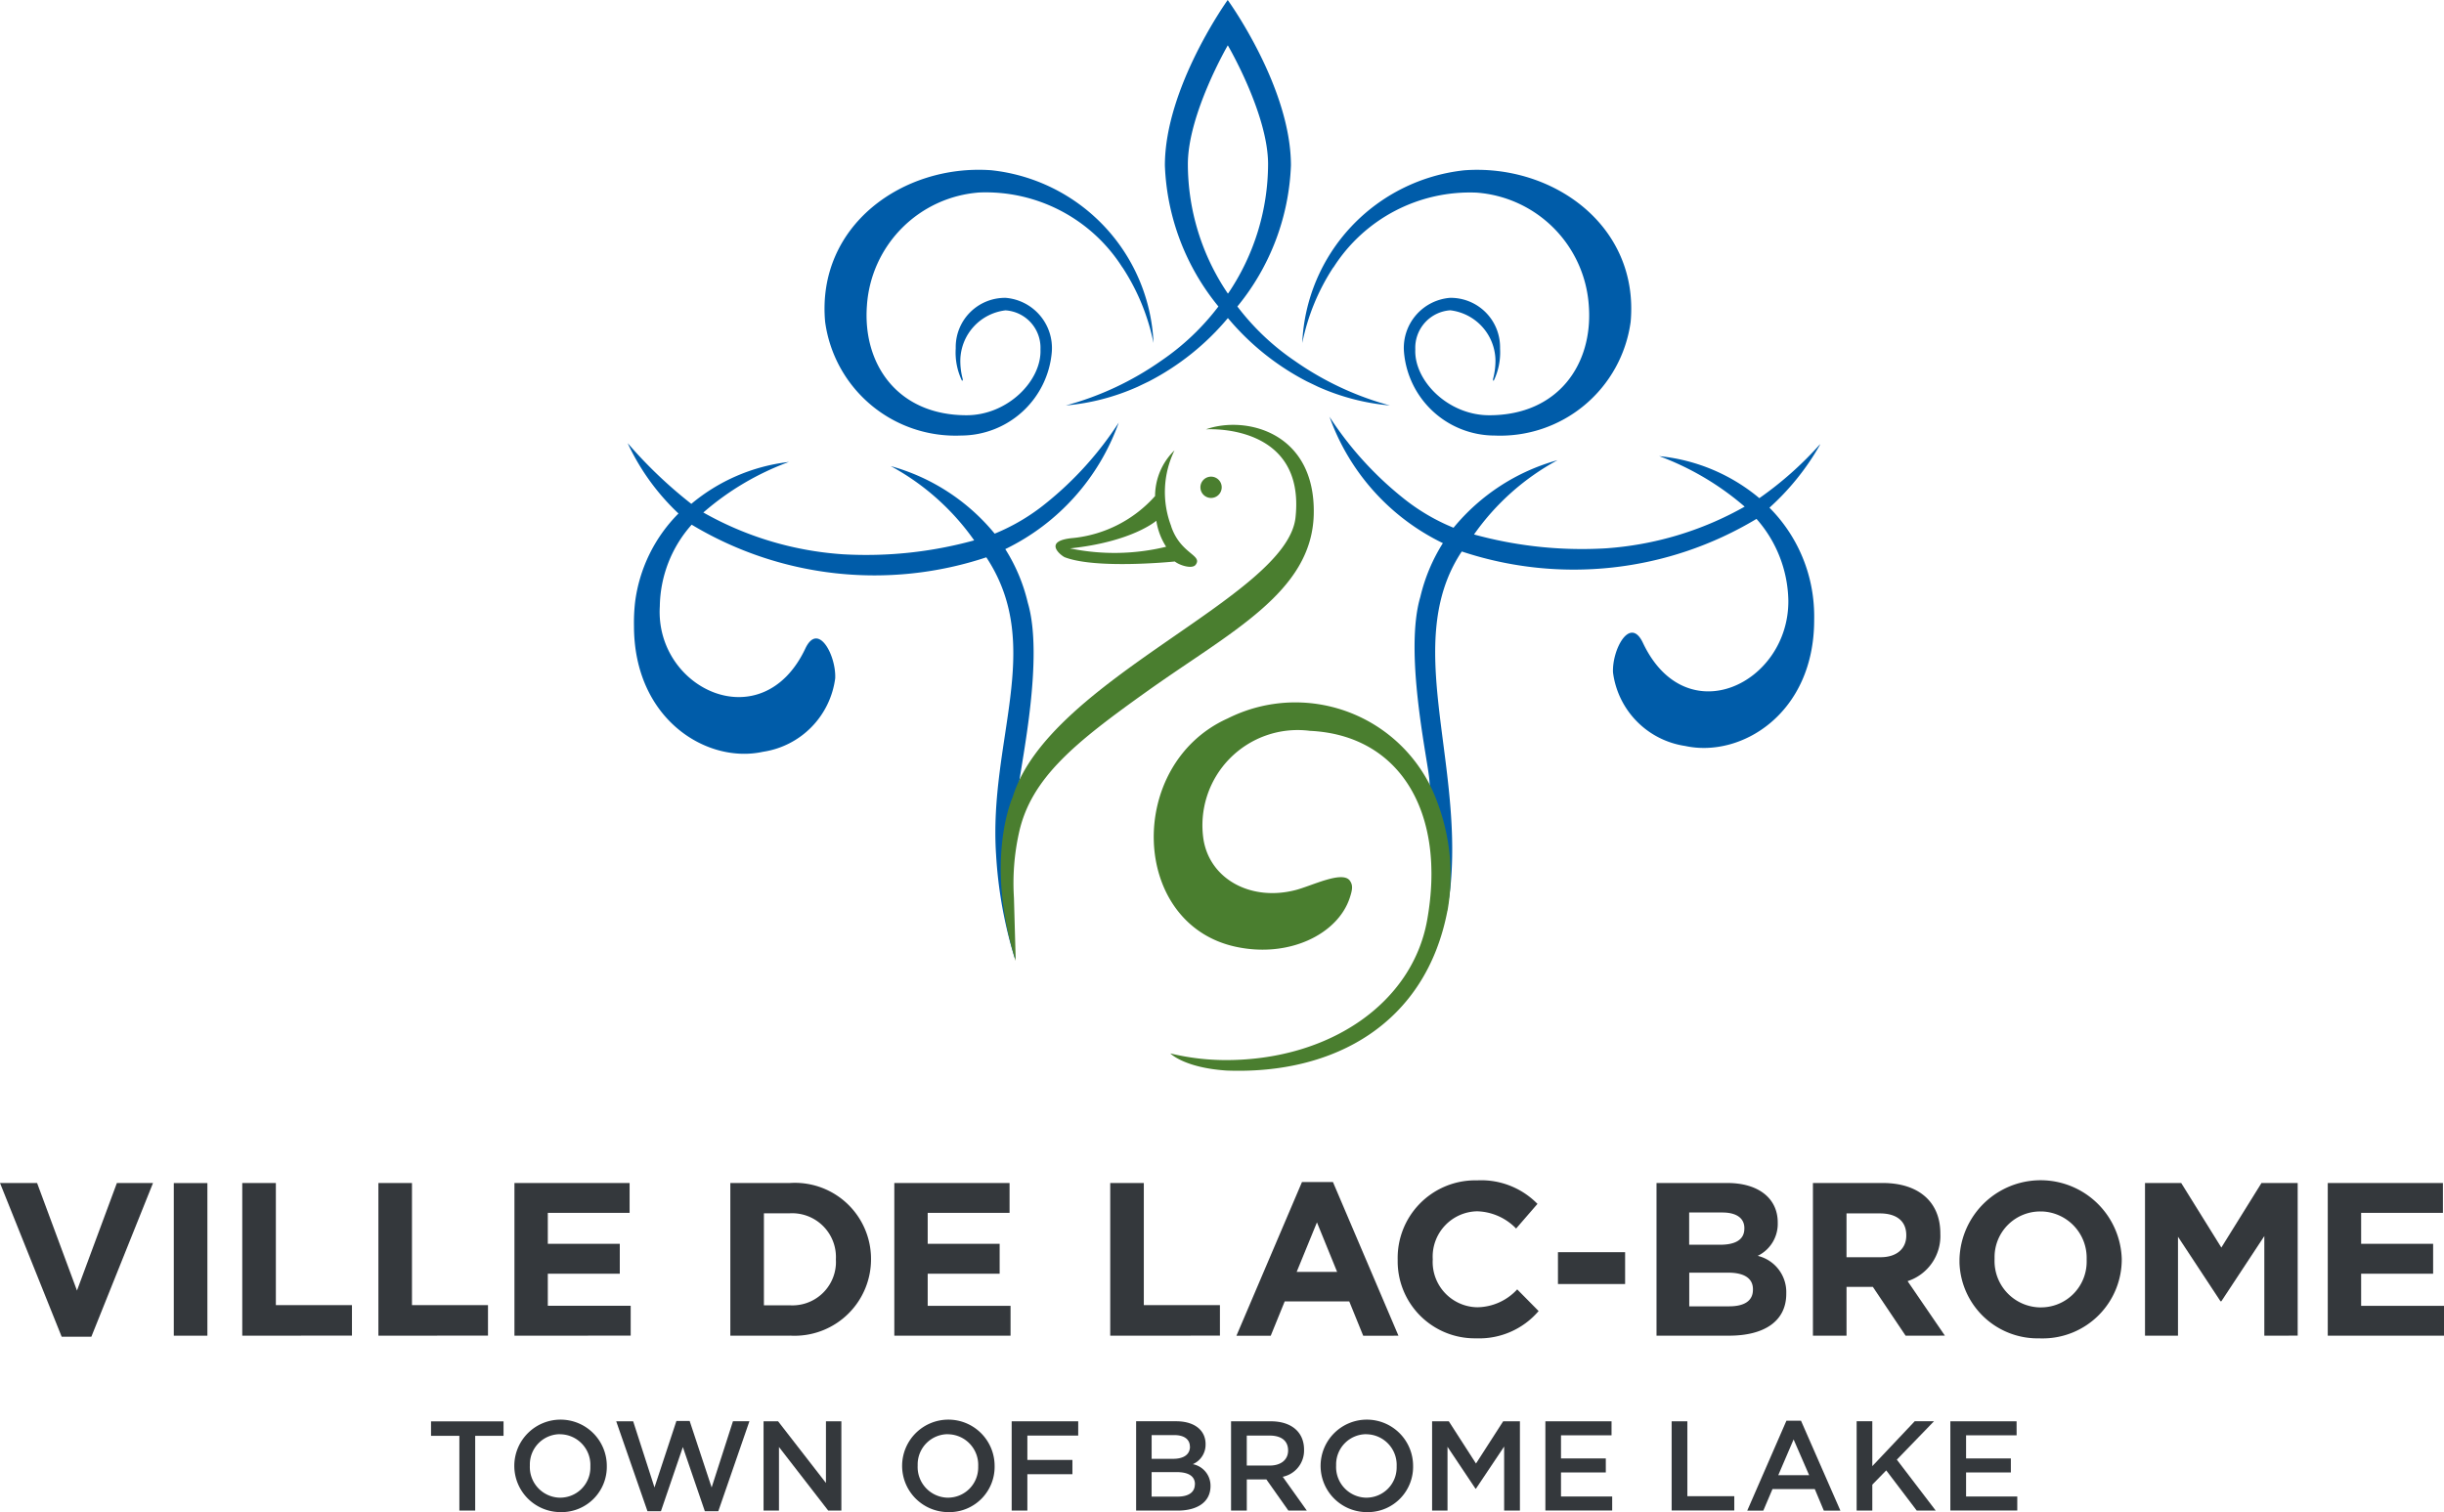 <svg xmlns="http://www.w3.org/2000/svg" width="199.49" height="123.456" viewBox="0 0 199.49 123.456">
  <g id="Group_2452-2" data-name="Group 2452-2" transform="translate(-675.411 -116.189)">
    <path id="Path_4671" data-name="Path 4671" d="M684.952,165.872l-3.258,8.781-3.256-8.781h-3.027l5.033,12.549h2.424l5.033-12.549Z" transform="translate(0 46.901)" fill="#34383c"/>
    <rect id="Rectangle_1010" data-name="Rectangle 1010" width="2.742" height="12.46" transform="translate(689.597 212.779)" fill="#34383c"/>
    <path id="Path_4672" data-name="Path 4672" d="M685.583,178.339V165.872h2.743v9.969h6.211v2.49Z" transform="translate(9.602 46.901)" fill="#34383c"/>
    <path id="Path_4673" data-name="Path 4673" d="M691.3,178.339V165.872h2.741v9.969h6.205v2.49Z" transform="translate(14.997 46.901)" fill="#34383c"/>
    <path id="Path_4674" data-name="Path 4674" d="M697.011,178.339V165.872h9.4v2.438h-6.676v2.527h5.875v2.44h-5.875v2.617H706.5v2.438Z" transform="translate(20.391 46.901)" fill="#34383c"/>
    <g id="Group_2476" data-name="Group 2476" transform="translate(710.594 116.189)">
      <g id="Group_1545" data-name="Group 1545">
        <g id="Group_2475" data-name="Group 2475">
          <path id="Path_4675" data-name="Path 4675" d="M710.936,178.346h-4.86V165.879h4.86a6.213,6.213,0,0,1,6.61,5.783c.01.138.013.274.013.412v.035a6.24,6.24,0,0,1-6.238,6.242q-.192,0-.385-.012m3.756-6.231a3.577,3.577,0,0,0-3.392-3.756,2.833,2.833,0,0,0-.364,0h-2.119v7.512h2.119a3.551,3.551,0,0,0,3.756-3.334,3.649,3.649,0,0,0,0-.387Z" transform="translate(-681.646 -69.295)" fill="#34383c"/>
          <path id="Path_4676" data-name="Path 4676" d="M712.961,178.339V165.872h9.407v2.44h-6.682v2.527h5.873v2.438h-5.873V175.9h6.763v2.438Z" transform="translate(-675.146 -69.288)" fill="#34383c"/>
          <path id="Path_4677" data-name="Path 4677" d="M722.027,178.339V165.872h2.741v9.969h6.213v2.492Z" transform="translate(-666.588 -69.288)" fill="#34383c"/>
          <path id="Path_4678" data-name="Path 4678" d="M737.67,178.379l-1.137-2.8h-5.27l-1.139,2.8h-2.8l5.35-12.549H735.2l5.348,12.549Zm-3.775-9.255-1.654,4.042h3.3Z" transform="translate(-661.583 -69.327)" fill="#34383c"/>
          <path id="Path_4679" data-name="Path 4679" d="M740.487,178.661a6.292,6.292,0,0,1-6.39-6.194q0-.108,0-.216v-.037a6.331,6.331,0,0,1,6.209-6.45c.1,0,.192,0,.288,0a6.421,6.421,0,0,1,4.913,1.921l-1.744,2.012a4.6,4.6,0,0,0-3.186-1.407,3.7,3.7,0,0,0-3.624,3.762c0,.039,0,.08.006.121v.035a3.7,3.7,0,0,0,3.478,3.911c.047,0,.093,0,.14.006a4.5,4.5,0,0,0,3.276-1.46l1.748,1.769a6.372,6.372,0,0,1-5.109,2.226" transform="translate(-655.195 -69.396)" fill="#34383c"/>
          <rect id="Rectangle_1011" data-name="Rectangle 1011" width="5.482" height="2.599" transform="translate(91.984 102.233)" fill="#34383c"/>
          <path id="Path_4680" data-name="Path 4680" d="M750.893,178.339h-5.929V165.872h5.785c2.545,0,4.11,1.26,4.11,3.223v.035a2.9,2.9,0,0,1-1.635,2.689,3.044,3.044,0,0,1,2.331,3.062v.037c0,2.276-1.851,3.418-4.664,3.418m1.244-8.777c0-.816-.64-1.279-1.8-1.279h-2.706v2.632h2.527c1.211,0,1.977-.389,1.977-1.316Zm.7,4.986c0-.838-.63-1.353-2.03-1.353h-3.169v2.749h3.26c1.209,0,1.938-.428,1.938-1.353Z" transform="translate(-644.935 -69.288)" fill="#34383c"/>
          <path id="Path_4681" data-name="Path 4681" d="M759.1,178.339l-2.675-3.987h-2.148v3.987h-2.743V165.872h5.7c2.937,0,4.7,1.551,4.7,4.112v.037a3.871,3.871,0,0,1-2.673,3.863l3.044,4.45Zm.054-8.206c0-1.176-.82-1.779-2.156-1.779h-2.722v3.577h2.778c1.334,0,2.1-.713,2.1-1.763Z" transform="translate(-638.738 -69.288)" fill="#34383c"/>
          <path id="Path_4682" data-name="Path 4682" d="M764.288,178.651a6.384,6.384,0,0,1-6.6-6.159c0-.084,0-.167,0-.249v-.037a6.625,6.625,0,0,1,13.245-.035v.035a6.45,6.45,0,0,1-6.446,6.452c-.064,0-.13,0-.195,0m3.775-6.45a3.786,3.786,0,0,0-3.653-3.915l-.123,0a3.726,3.726,0,0,0-3.74,3.713c0,.056,0,.113,0,.169v.035a3.786,3.786,0,0,0,3.651,3.915c.041,0,.084,0,.125,0a3.729,3.729,0,0,0,3.742-3.713c0-.056,0-.111,0-.167Z" transform="translate(-632.929 -69.386)" fill="#34383c"/>
          <path id="Path_4683" data-name="Path 4683" d="M775.214,178.339v-8.134l-3.507,5.323h-.07l-3.47-5.268v8.079h-2.692V165.872h2.955l3.276,5.27,3.276-5.27h2.955v12.461Z" transform="translate(-625.573 -69.288)" fill="#34383c"/>
          <path id="Path_4684" data-name="Path 4684" d="M773.148,178.339V165.872h9.4v2.44h-6.676v2.527h5.877v2.438h-5.877V175.9h6.765v2.438Z" transform="translate(-618.329 -69.288)" fill="#34383c"/>
          <path id="Path_4685" data-name="Path 4685" d="M697.113,183.169h-1.291v-6.1h-2.313v-1.186h5.918v1.186h-2.313Z" transform="translate(-693.509 -59.841)" fill="#34383c"/>
          <path id="Path_4686" data-name="Path 4686" d="M700.736,183.359a3.775,3.775,0,1,1,3.82-3.775,3.7,3.7,0,0,1-3.627,3.777c-.064,0-.128,0-.193,0m0-6.363a2.467,2.467,0,0,0-2.461,2.471c0,.037,0,.074,0,.111a2.5,2.5,0,0,0,2.4,2.6l.083,0a2.463,2.463,0,0,0,2.457-2.475c0-.035,0-.07,0-.107a2.5,2.5,0,0,0-2.4-2.593l-.076,0" transform="translate(-690.209 -59.906)" fill="#34383c"/>
          <path id="Path_4687" data-name="Path 4687" d="M706.2,175.867h1.083l1.794,5.426,1.74-5.406h1.343l-2.539,7.344h-1.1l-1.794-5.237-1.789,5.237h-1.1l-2.551-7.341h1.384l1.74,5.4Z" transform="translate(-686.172 -59.852)" fill="#34383c"/>
          <path id="Path_4688" data-name="Path 4688" d="M712.564,175.88h1.258v7.29h-1.073l-4.02-5.192v5.192h-1.258v-7.29h1.186l3.906,5.033Z" transform="translate(-680.329 -59.84)" fill="#34383c"/>
          <path id="Path_4689" data-name="Path 4689" d="M717.019,183.359a3.775,3.775,0,1,1,3.82-3.775,3.7,3.7,0,0,1-3.627,3.777c-.064,0-.128,0-.193,0m0-6.363a2.469,2.469,0,0,0-2.461,2.471c0,.037,0,.074,0,.111a2.5,2.5,0,0,0,2.4,2.6l.082,0a2.465,2.465,0,0,0,2.459-2.473c0-.037,0-.074,0-.109a2.5,2.5,0,0,0-2.4-2.593l-.076,0" transform="translate(-674.837 -59.906)" fill="#34383c"/>
          <path id="Path_4690" data-name="Path 4690" d="M723.32,177.044h-4.15v1.989h3.678V180.2h-3.678v2.969h-1.281V175.88h5.432Z" transform="translate(-670.495 -59.84)" fill="#34383c"/>
          <path id="Path_4691" data-name="Path 4691" d="M728.781,177.746a1.73,1.73,0,0,1-1.042,1.635,1.789,1.789,0,0,1,1.446,1.781c0,1.312-1.071,2.01-2.7,2.01h-3.373v-7.294h3.27c1.47,0,2.4.719,2.4,1.866m-1.281.208c0-.593-.459-.945-1.281-.945h-1.841v1.938h1.755c.822,0,1.374-.325,1.374-1m.406,3.073c0-.63-.49-.988-1.5-.988h-2.037v2H726.5c.875,0,1.407-.342,1.407-1.009" transform="translate(-665.56 -59.842)" fill="#34383c"/>
          <path id="Path_4692" data-name="Path 4692" d="M731.779,183.168l-1.794-2.541h-1.6v2.541H727.1V175.88h3.25c1.678,0,2.708.885,2.708,2.309a2.185,2.185,0,0,1-1.74,2.22l1.967,2.76Zm-1.532-6.124h-1.864v2.448h1.874c.916,0,1.5-.472,1.5-1.229,0-.8-.562-1.219-1.51-1.219" transform="translate(-661.799 -59.84)" fill="#34383c"/>
          <path id="Path_4693" data-name="Path 4693" d="M734.59,183.359a3.775,3.775,0,1,1,3.82-3.775,3.7,3.7,0,0,1-3.626,3.777c-.064,0-.13,0-.194,0m0-6.363a2.466,2.466,0,0,0-2.463,2.469c0,.037,0,.076,0,.113a2.5,2.5,0,0,0,2.4,2.6l.082,0a2.465,2.465,0,0,0,2.459-2.473c0-.037,0-.074,0-.109a2.5,2.5,0,0,0-2.4-2.593l-.074,0" transform="translate(-658.25 -59.906)" fill="#34383c"/>
          <path id="Path_4694" data-name="Path 4694" d="M739.122,181.378h-.041l-2.282-3.416v5.208h-1.258v-7.29h1.365l2.218,3.447,2.218-3.447h1.367v7.288h-1.287v-5.227Z" transform="translate(-653.83 -59.84)" fill="#34383c"/>
          <path id="Path_4695" data-name="Path 4695" d="M745.7,177.025h-4.125v1.888h3.657v1.145h-3.657v1.958h4.178v1.145H740.3v-7.28H745.7Z" transform="translate(-649.342 -59.84)" fill="#34383c"/>
          <path id="Path_4696" data-name="Path 4696" d="M745.6,175.88h1.283v6.114h3.83v1.166H745.6Z" transform="translate(-644.336 -59.84)" fill="#34383c"/>
          <path id="Path_4697" data-name="Path 4697" d="M756.378,183.2h-1.353l-.739-1.763h-3.451l-.75,1.763h-1.312l3.2-7.344h1.188Zm-3.82-5.813-1.25,2.916h2.517Z" transform="translate(-641.339 -59.867)" fill="#34383c"/>
          <path id="Path_4698" data-name="Path 4698" d="M759.822,183.17h-1.549l-2.49-3.28-1.137,1.164v2.115h-1.279v-7.292h1.279v3.666l3.462-3.666h1.573l-3.033,3.136Z" transform="translate(-637.003 -59.842)" fill="#34383c"/>
          <path id="Path_4699" data-name="Path 4699" d="M762.709,177.025h-4.125v1.888h3.655v1.145h-3.655v1.958h4.178v1.145H757.3v-7.28h5.406Z" transform="translate(-633.287 -59.84)" fill="#34383c"/>
          <path id="Path_4700" data-name="Path 4700" d="M741.859,133.926a27.835,27.835,0,0,1-5.978,6.623,16.537,16.537,0,0,1-4.162,2.465,16.749,16.749,0,0,0-8.487-5.517,19.939,19.939,0,0,1,6.814,6.065,33.217,33.217,0,0,1-10.7,1.137,26.713,26.713,0,0,1-11.407-3.412,22.328,22.328,0,0,1,6.987-4.129l-.134.017a15.131,15.131,0,0,0-7.834,3.406,36.79,36.79,0,0,1-5.19-4.953l.052.124a18.755,18.755,0,0,0,4.09,5.616,12.5,12.5,0,0,0-3.546,7.265,14.937,14.937,0,0,0-.087,1.913c0,7.654,5.978,11.279,10.525,10.278a6.982,6.982,0,0,0,5.9-6c.084-1.858-1.388-4.658-2.44-2.426-3.519,7.442-12.286,3.3-11.876-3.451a10.24,10.24,0,0,1,2.6-6.666,28.961,28.961,0,0,0,24.051,2.665c.047.076.1.146.146.224,4.551,7.193.043,14.786.649,24.036a35.626,35.626,0,0,0,1.534,8.5l-.315-10.482a32.168,32.168,0,0,0,.659-3.793c.2-1.858,2.031-10.34.714-14.771a14.247,14.247,0,0,0-1.839-4.384,18.3,18.3,0,0,0,9.267-10.35" transform="translate(-685.712 -99.445)" fill="#005ca9"/>
          <path id="Path_4701" data-name="Path 4701" d="M731.225,133.68A27.917,27.917,0,0,0,737.2,140.3a16.474,16.474,0,0,0,4.166,2.465,16.752,16.752,0,0,1,8.486-5.515,19.9,19.9,0,0,0-6.814,6.065,33.22,33.22,0,0,0,10.7,1.135,26.731,26.731,0,0,0,11.392-3.408,22.768,22.768,0,0,0-6.987-4.127l.136.018a15.029,15.029,0,0,1,8.048,3.416,28.524,28.524,0,0,0,4.967-4.415l-.052.122a20.562,20.562,0,0,1-4.09,5.072,12.5,12.5,0,0,1,3.55,7.261,13.074,13.074,0,0,1,.1,1.911c0,7.658-5.978,11.279-10.529,10.282a6.972,6.972,0,0,1-5.89-6c-.087-1.857,1.388-4.652,2.438-2.426,3.515,7.449,11.928,3.326,11.874-3.449a10.338,10.338,0,0,0-2.6-6.664,28.941,28.941,0,0,1-24.055,2.661c-.047.074-.1.144-.146.22-4.551,7.195.111,16.575-.743,26.759a18.586,18.586,0,0,1-1.441,5.77s-.115-12.243-.334-14.277c-.2-1.857-2.035-10.338-.719-14.767a14.4,14.4,0,0,1,1.839-4.386,18.274,18.274,0,0,1-9.265-10.352" transform="translate(-657.905 -99.679)" fill="#005ca9"/>
          <path id="Path_4702" data-name="Path 4702" d="M734.349,131.287a17.628,17.628,0,0,1,2.535,6.17,14.821,14.821,0,0,0-13.25-14.1c-7.2-.519-14.263,4.518-13.554,12.378a10.734,10.734,0,0,0,11.1,9.281,7.44,7.44,0,0,0,7.4-6.806,4.111,4.111,0,0,0-3.76-4.434l-.016,0a4.021,4.021,0,0,0-4.065,3.979c0,.053,0,.107,0,.159a5.317,5.317,0,0,0,.523,2.652l.06-.119a5.679,5.679,0,0,1-.206-1.637,4.174,4.174,0,0,1,3.688-4.014,3.055,3.055,0,0,1,2.852,3.18c.115,2.547-2.665,5.383-6.03,5.383-5.634,0-8.5-4.178-8.134-8.968a9.92,9.92,0,0,1,9.18-9.218,13.2,13.2,0,0,1,11.666,6.11" transform="translate(-677.912 -109.458)" fill="#005ca9"/>
          <path id="Path_4703" data-name="Path 4703" d="M732.625,131.286a17.644,17.644,0,0,0-2.535,6.174,14.821,14.821,0,0,1,13.25-14.1c7.2-.521,14.261,4.516,13.554,12.376a10.744,10.744,0,0,1-11.108,9.281,7.439,7.439,0,0,1-7.393-6.81,4.1,4.1,0,0,1,3.752-4.432l.023,0a4.028,4.028,0,0,1,4.067,3.989c0,.052,0,.1,0,.154a5.357,5.357,0,0,1-.531,2.65l-.052-.126a5.8,5.8,0,0,0,.206-1.635,4.184,4.184,0,0,0-3.688-4.016,3.067,3.067,0,0,0-2.854,3.186c-.115,2.547,2.661,5.383,6.034,5.383,5.632,0,8.493-4.178,8.128-8.956a9.911,9.911,0,0,0-9.176-9.22,13.191,13.191,0,0,0-11.666,6.106" transform="translate(-658.976 -109.458)" fill="#005ca9"/>
          <path id="Path_4704" data-name="Path 4704" d="M738.823,145.637a19.948,19.948,0,0,1-4.66-4.425,19.31,19.31,0,0,0,4.372-11.514c0-6.405-5.161-13.509-5.161-13.509s-5.128,7.129-5.128,13.507a19.285,19.285,0,0,0,4.37,11.514,19.915,19.915,0,0,1-4.662,4.425,24.8,24.8,0,0,1-7.79,3.657,18.237,18.237,0,0,0,5.859-1.526l.916-.439a20.93,20.93,0,0,0,6.437-5.155h.027a20.907,20.907,0,0,0,6.431,5.155l.914.439a18.31,18.31,0,0,0,5.863,1.526,24.8,24.8,0,0,1-7.79-3.657m-5.42-5.494h-.025a18.86,18.86,0,0,1-3.254-10.552c0-4.09,3.26-9.7,3.26-9.7s3.287,5.614,3.287,9.7a18.921,18.921,0,0,1-3.258,10.554" transform="translate(-668.346 -116.189)" fill="#005ca9"/>
          <path id="Path_4705" data-name="Path 4705" d="M726.986,137.912a.869.869,0,1,0-.274.054.882.882,0,0,0,.274-.054" transform="translate(-663.014 -97.313)" fill="#4a7e2f"/>
          <path id="Path_4706" data-name="Path 4706" d="M718.651,177.778l-.144-5.119a19.04,19.04,0,0,1,.408-5.311c.986-4.533,4.691-7.444,10.463-11.567,6.835-4.876,13.445-8.087,13.6-14.438.157-6.765-5.61-8.087-8.8-6.946,0,0,8.138-.566,7.313,7.189C740.8,148.1,721.355,154.8,718.412,164.4c0,0-2.36,5.119.237,13.388" transform="translate(-670.927 -99.345)" fill="#4a7e2f"/>
          <path id="Path_4707" data-name="Path 4707" d="M747.831,162.7a16.839,16.839,0,0,0-.834-8.869,12.313,12.313,0,0,0-15.754-7.416,12.5,12.5,0,0,0-1.369.589c-8.3,3.746-7.957,16.742.643,18.628,4.339.954,8.35-1,9.335-3.985.22-.669.278-1.036,0-1.415-.622-.828-3.13.451-4.452.785-3.618.921-6.954-.89-7.486-4.129a7.777,7.777,0,0,1,8.688-8.878c7.366.346,11.133,6.691,9.568,15.449-1.2,6.744-7.91,11.406-16.361,11.431a19.335,19.335,0,0,1-4.605-.544s1.133,1.174,4.605,1.4c8.841.334,16.25-3.867,18.013-13.035" transform="translate(-664.862 -88.342)" fill="#4a7e2f"/>
          <path id="Path_4708" data-name="Path 4708" d="M729.172,141.294a7.781,7.781,0,0,1,.27-6.192,5.208,5.208,0,0,0-1.586,3.731h0a10.362,10.362,0,0,1-6.67,3.425c-2.607.224-.972,1.462-.7,1.573,2.609,1,8.981.346,8.981.346.387.315,1.415.642,1.7.268.6-.8-1.242-.875-2-3.145m-8.256,1.808c5.1-.54,7.047-2.259,7.047-2.259a5.436,5.436,0,0,0,.8,2.125,17.922,17.922,0,0,1-7.844.134" transform="translate(-668.756 -98.335)" fill="#4a7e2f"/>
        </g>
      </g>
    </g>
  </g>
</svg>
